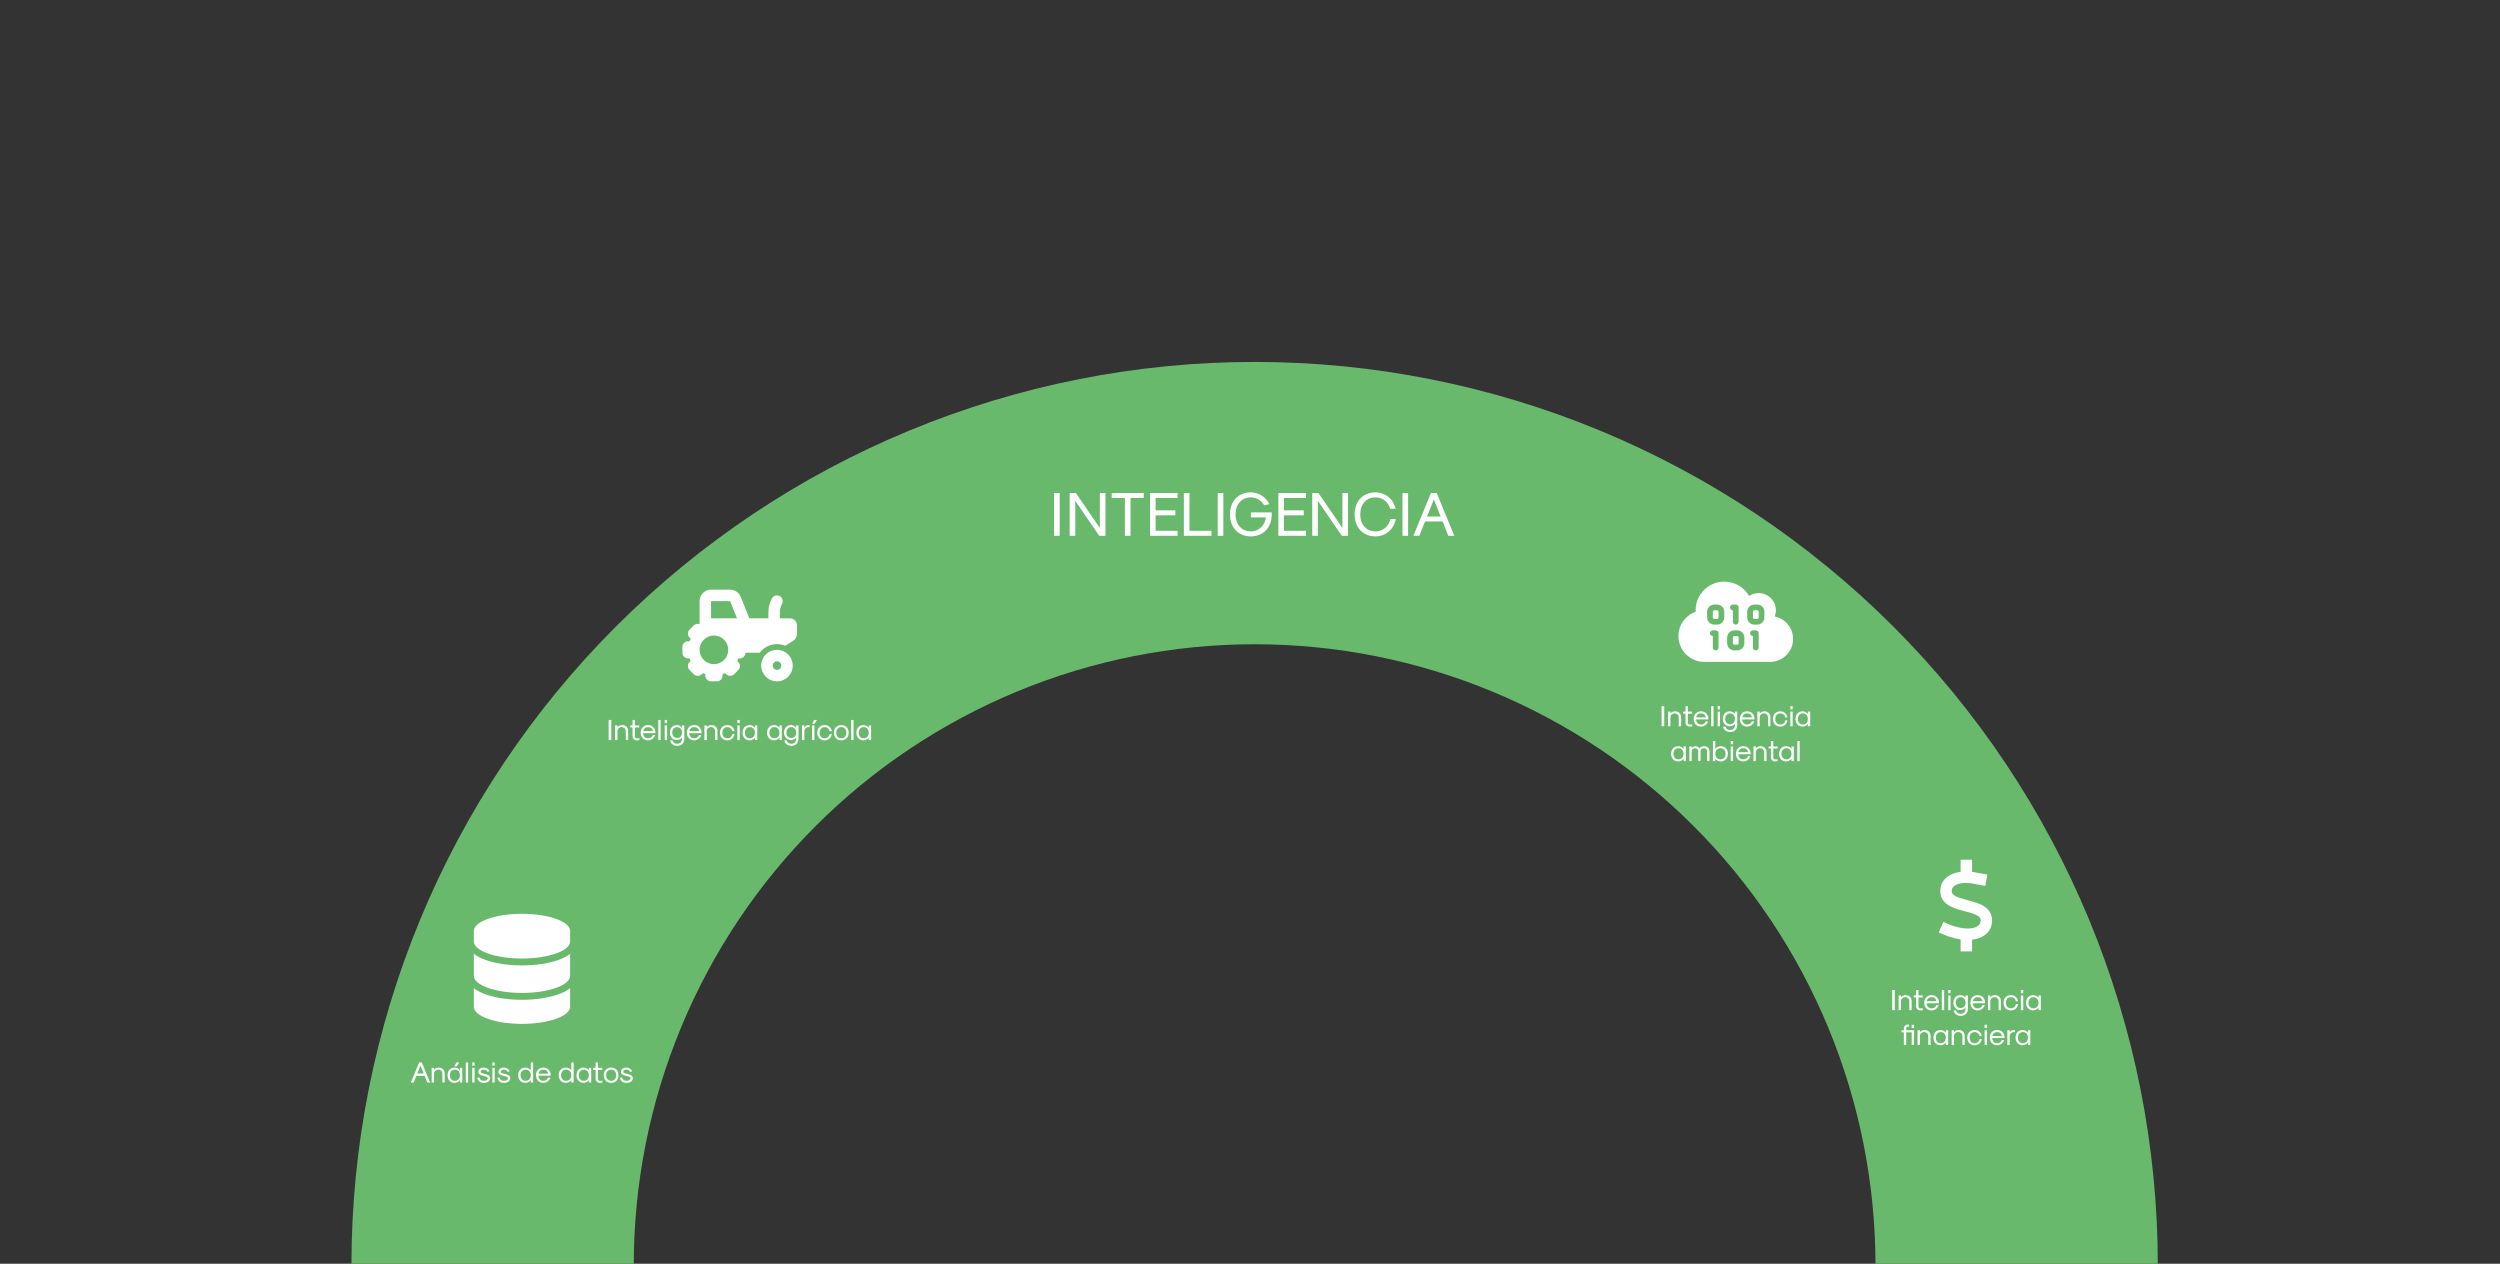 <svg width="1363" height="689" viewBox="0 0 1363 689" fill="none" xmlns="http://www.w3.org/2000/svg">
<rect x="0" y="0" width="1363" height="689" fill="#333333" stroke="none"/>
<g clip-path="url(#clip0_1022_55547)">
<path d="M1176.43 689.735C1176.43 625.071 1163.69 561.041 1138.94 501.299C1114.2 441.557 1077.93 387.275 1032.2 341.55C986.479 295.826 932.196 259.555 872.454 234.809C812.712 210.064 748.682 197.327 684.018 197.327C619.354 197.327 555.323 210.064 495.581 234.81C435.839 259.555 381.557 295.826 335.832 341.55C290.108 387.275 253.838 441.557 229.092 501.299C204.346 561.041 191.609 625.071 191.609 689.735L345.527 689.735C345.527 645.284 354.283 601.268 371.293 560.201C388.304 519.133 413.237 481.818 444.669 450.387C476.101 418.955 513.415 394.022 554.483 377.011C595.551 360 639.566 351.245 684.018 351.245C728.469 351.245 772.485 360 813.552 377.011C854.62 394.022 891.935 418.955 923.366 450.387C954.798 481.818 979.731 519.133 996.742 560.201C1013.75 601.268 1022.51 645.284 1022.51 689.735H1176.43Z" fill="#69B96D"/>
<path d="M574.681 292.103V268.779H577.741V292.103H574.681ZM583.181 292.103V268.779H586.547L599.637 287.853V268.779H602.697V292.103H599.297L586.241 273.063V292.103H583.181ZM613.3 292.103V271.499H606.092V268.779H623.568V271.499H616.36V292.103H613.3ZM626.976 292.103V268.779H642.038V271.499H630.036V278.231H640.814V280.951H630.036V289.383H642.038V292.103H626.976ZM645.437 292.103V268.779H648.497V289.383H660.499V292.103H645.437ZM663.898 292.103V268.779H666.958V292.103H663.898ZM681.968 292.443C675.134 292.443 670.578 287.615 670.578 280.407C670.578 273.233 675.134 268.439 681.968 268.439C686.218 268.439 690.264 271.023 692.066 274.865L689.244 275.545C687.884 272.927 684.96 271.159 681.968 271.159C676.97 271.159 673.638 274.865 673.638 280.407C673.638 285.983 676.97 289.723 681.968 289.723C686.252 289.723 689.516 286.663 690.196 282.073H681.968V279.353H693.358V280.407C693.358 287.615 688.802 292.443 681.968 292.443ZM696.968 292.103V268.779H712.03V271.499H700.028V278.231H710.806V280.951H700.028V289.383H712.03V292.103H696.968ZM715.429 292.103V268.779H718.795L731.885 287.853V268.779H734.945V292.103H731.545L718.489 273.063V292.103H715.429ZM749.934 292.443C743.1 292.443 738.544 287.649 738.544 280.441C738.544 273.233 743.1 268.439 749.934 268.439C755.272 268.439 759.692 272.009 760.916 277.381H757.924C756.87 273.641 753.674 271.159 749.934 271.159C744.936 271.159 741.604 274.865 741.604 280.441C741.604 286.017 744.936 289.723 749.934 289.723C753.912 289.723 757.176 287.003 758.06 282.957H761.018C759.896 288.635 755.442 292.443 749.934 292.443ZM764.636 292.103V268.779H767.696V292.103H764.636ZM789.616 292.103L786.522 284.317H776.934L773.84 292.103H770.576L780.164 268.779H783.292L792.88 292.103H789.616ZM778.022 281.597H785.434L781.728 272.281L778.022 281.597Z" fill="white"/>
<g clip-path="url(#clip1_1022_55547)">
<path d="M381.422 327.728C381.422 324.28 384.225 321.478 387.672 321.478H398.053C400.611 321.478 402.906 323.03 403.854 325.403L408.541 337.103H418.922V333.802C418.922 331.38 419.488 328.987 420.572 326.81L420.816 326.321C421.588 324.778 423.463 324.153 425.006 324.925C426.549 325.696 427.174 327.571 426.402 329.114L426.158 329.603C425.504 330.901 425.172 332.337 425.172 333.792V337.103H430.641C432.799 337.103 434.547 338.851 434.547 341.009V345.442C434.547 347.054 433.717 348.558 432.34 349.417L428.111 352.063C426.725 351.487 425.201 351.165 423.609 351.165C419.771 351.165 416.373 353.011 414.234 355.853H406.422C406.422 357.581 405.025 358.978 403.297 358.978H402.496C402.33 359.446 402.135 359.905 401.93 360.354L402.496 360.921C403.717 362.142 403.717 364.124 402.496 365.345L400.289 367.552C399.068 368.772 397.086 368.772 395.865 367.552L395.299 366.985C394.85 367.2 394.391 367.386 393.922 367.552V368.353C393.922 370.081 392.525 371.478 390.797 371.478H387.672C385.943 371.478 384.547 370.081 384.547 368.353V367.552C384.078 367.386 383.619 367.19 383.17 366.985L382.604 367.552C381.383 368.772 379.4 368.772 378.18 367.552L375.973 365.335C374.752 364.114 374.752 362.132 375.973 360.911L376.539 360.345C376.324 359.896 376.139 359.437 375.973 358.968H375.172C373.443 358.968 372.047 357.571 372.047 355.843V352.728C372.047 350.999 373.443 349.603 375.172 349.603H375.973C376.139 349.134 376.334 348.675 376.539 348.226L375.973 347.659C374.752 346.438 374.752 344.456 375.973 343.235L378.18 341.028C379.059 340.149 380.318 339.905 381.412 340.286V340.228V337.103V327.728H381.422ZM398.053 327.728H387.672V337.103H390.797H401.803L398.053 327.728ZM389.234 346.478C387.162 346.478 385.175 347.301 383.71 348.766C382.245 350.231 381.422 352.218 381.422 354.29C381.422 356.362 382.245 358.349 383.71 359.814C385.175 361.279 387.162 362.103 389.234 362.103C391.306 362.103 393.294 361.279 394.759 359.814C396.224 358.349 397.047 356.362 397.047 354.29C397.047 352.218 396.224 350.231 394.759 348.766C393.294 347.301 391.306 346.478 389.234 346.478ZM423.609 365.228C424.231 365.228 424.827 364.981 425.267 364.541C425.706 364.102 425.953 363.505 425.953 362.884C425.953 362.262 425.706 361.666 425.267 361.227C424.827 360.787 424.231 360.54 423.609 360.54C422.988 360.54 422.392 360.787 421.952 361.227C421.513 361.666 421.266 362.262 421.266 362.884C421.266 363.505 421.513 364.102 421.952 364.541C422.392 364.981 422.988 365.228 423.609 365.228ZM423.609 371.478C418.863 371.478 415.016 367.63 415.016 362.884C415.016 359.974 416.461 357.405 418.668 355.853C420.064 354.866 421.773 354.29 423.609 354.29C423.873 354.29 424.127 354.3 424.381 354.319C428.766 354.71 432.203 358.392 432.203 362.884C432.203 367.63 428.355 371.478 423.609 371.478Z" fill="white"/>
</g>
<path d="M331.831 403.478V392.502H333.271V403.478H331.831ZM335.358 403.478V395.478H336.638V396.502C337.198 395.798 338.206 395.318 339.134 395.318C341.134 395.318 342.462 396.598 342.462 398.518V403.478H341.182V398.742C341.182 397.366 340.27 396.438 338.91 396.438C337.55 396.438 336.638 397.366 336.638 398.742V403.478H335.358ZM347.261 403.638C345.837 403.638 344.877 402.758 344.877 401.43V396.598H343.597V395.478H344.877V392.502H346.157V395.478H348.493V396.598H346.157V401.43C346.157 402.086 346.573 402.518 347.181 402.518H348.573V403.478C348.173 403.574 347.645 403.638 347.261 403.638ZM353.334 403.638C350.918 403.638 349.318 401.974 349.318 399.478C349.318 396.982 350.918 395.318 353.334 395.318C355.75 395.318 357.35 397.03 357.35 399.606L357.222 399.734H350.614C350.678 401.398 351.766 402.518 353.334 402.518C354.518 402.518 355.542 401.814 355.894 400.758H357.174C356.662 402.486 355.126 403.638 353.334 403.638ZM350.678 398.614H355.99C355.686 397.222 354.726 396.438 353.334 396.438C351.942 396.438 350.982 397.222 350.678 398.614ZM358.89 403.478V392.502H360.17V403.478H358.89ZM362.405 394.262V392.502H363.685V394.262H362.405ZM362.405 403.478V395.478H363.685V403.478H362.405ZM369.16 406.614C367.144 406.614 365.768 405.542 365.336 403.638H366.648C366.984 404.822 367.896 405.494 369.16 405.494C370.856 405.494 371.816 404.454 371.816 402.614V402.054C371.24 402.902 370.136 403.478 369.048 403.478C366.76 403.478 365.224 401.846 365.224 399.398C365.224 396.95 366.76 395.318 369.048 395.318C370.12 395.318 371.224 395.894 371.816 396.758V395.478H373.096V402.614C373.096 405.174 371.672 406.614 369.16 406.614ZM369.176 402.358C370.76 402.358 371.816 401.174 371.816 399.398C371.816 397.622 370.76 396.438 369.176 396.438C367.576 396.438 366.504 397.622 366.504 399.398C366.504 401.174 367.576 402.358 369.176 402.358ZM378.49 403.638C376.074 403.638 374.474 401.974 374.474 399.478C374.474 396.982 376.074 395.318 378.49 395.318C380.906 395.318 382.506 397.03 382.506 399.606L382.378 399.734H375.77C375.834 401.398 376.922 402.518 378.49 402.518C379.674 402.518 380.698 401.814 381.05 400.758H382.33C381.818 402.486 380.282 403.638 378.49 403.638ZM375.834 398.614H381.146C380.842 397.222 379.882 396.438 378.49 396.438C377.098 396.438 376.138 397.222 375.834 398.614ZM384.046 403.478V395.478H385.326V396.502C385.886 395.798 386.894 395.318 387.822 395.318C389.822 395.318 391.15 396.598 391.15 398.518V403.478H389.87V398.742C389.87 397.366 388.958 396.438 387.598 396.438C386.238 396.438 385.326 397.366 385.326 398.742V403.478H384.046ZM396.553 403.638C394.137 403.638 392.537 401.974 392.537 399.478C392.537 396.982 394.137 395.318 396.553 395.318C398.601 395.318 400.153 396.646 400.457 398.646H399.241C399.001 397.318 397.929 396.438 396.553 396.438C394.905 396.438 393.817 397.654 393.817 399.478C393.817 401.302 394.905 402.518 396.553 402.518C397.945 402.518 399.017 401.606 399.257 400.23H400.473C400.169 402.278 398.601 403.638 396.553 403.638ZM402.015 394.262V392.502H403.295V394.262H402.015ZM402.015 403.478V395.478H403.295V403.478H402.015ZM408.738 403.638C406.402 403.638 404.834 401.974 404.834 399.478C404.834 396.982 406.402 395.318 408.738 395.318C409.826 395.318 410.962 395.926 411.586 396.822V395.478H412.866V403.478H411.586V402.134C410.962 403.03 409.826 403.638 408.738 403.638ZM408.866 402.518C410.498 402.518 411.586 401.302 411.586 399.478C411.586 397.654 410.498 396.438 408.866 396.438C407.218 396.438 406.114 397.654 406.114 399.478C406.114 401.302 407.218 402.518 408.866 402.518ZM422.113 403.638C419.777 403.638 418.209 401.974 418.209 399.478C418.209 396.982 419.777 395.318 422.113 395.318C423.201 395.318 424.337 395.926 424.961 396.822V395.478H426.241V403.478H424.961V402.134C424.337 403.03 423.201 403.638 422.113 403.638ZM422.241 402.518C423.873 402.518 424.961 401.302 424.961 399.478C424.961 397.654 423.873 396.438 422.241 396.438C420.593 396.438 419.489 397.654 419.489 399.478C419.489 401.302 420.593 402.518 422.241 402.518ZM431.395 406.614C429.379 406.614 428.003 405.542 427.571 403.638H428.883C429.219 404.822 430.131 405.494 431.395 405.494C433.091 405.494 434.051 404.454 434.051 402.614V402.054C433.475 402.902 432.371 403.478 431.283 403.478C428.995 403.478 427.459 401.846 427.459 399.398C427.459 396.95 428.995 395.318 431.283 395.318C432.355 395.318 433.459 395.894 434.051 396.758V395.478H435.331V402.614C435.331 405.174 433.907 406.614 431.395 406.614ZM431.411 402.358C432.995 402.358 434.051 401.174 434.051 399.398C434.051 397.622 432.995 396.438 431.411 396.438C429.811 396.438 428.739 397.622 428.739 399.398C428.739 401.174 429.811 402.358 431.411 402.358ZM437.249 403.478V395.478H438.529V396.582C439.185 395.718 439.921 395.318 440.817 395.318C441.057 395.318 441.313 395.382 441.473 395.478V396.438H440.929C439.489 396.438 438.529 397.382 438.529 398.806V403.478H437.249ZM442.845 394.63L443.821 392.502H445.421L444.077 394.63H442.845ZM442.749 403.478V395.478H444.029V403.478H442.749ZM449.584 403.638C447.168 403.638 445.568 401.974 445.568 399.478C445.568 396.982 447.168 395.318 449.584 395.318C451.632 395.318 453.184 396.646 453.488 398.646H452.272C452.032 397.318 450.96 396.438 449.584 396.438C447.936 396.438 446.848 397.654 446.848 399.478C446.848 401.302 447.936 402.518 449.584 402.518C450.976 402.518 452.048 401.606 452.288 400.23H453.504C453.2 402.278 451.632 403.638 449.584 403.638ZM458.678 403.638C456.262 403.638 454.662 401.974 454.662 399.478C454.662 396.982 456.262 395.318 458.678 395.318C461.094 395.318 462.694 396.982 462.694 399.478C462.694 401.974 461.094 403.638 458.678 403.638ZM458.678 402.518C460.326 402.518 461.414 401.302 461.414 399.478C461.414 397.654 460.326 396.438 458.678 396.438C457.03 396.438 455.942 397.654 455.942 399.478C455.942 401.302 457.03 402.518 458.678 402.518ZM464.077 403.478V392.502H465.357V403.478H464.077ZM470.8 403.638C468.464 403.638 466.896 401.974 466.896 399.478C466.896 396.982 468.464 395.318 470.8 395.318C471.888 395.318 473.024 395.926 473.648 396.822V395.478H474.928V403.478H473.648V402.134C473.024 403.03 471.888 403.638 470.8 403.638ZM470.928 402.518C472.56 402.518 473.648 401.302 473.648 399.478C473.648 397.654 472.56 396.438 470.928 396.438C469.28 396.438 468.176 397.654 468.176 399.478C468.176 401.302 469.28 402.518 470.928 402.518Z" fill="white"/>
<g clip-path="url(#clip2_1022_55547)">
<path d="M310.83 507.588V513.213C310.83 518.393 299.076 522.588 284.58 522.588C270.084 522.588 258.33 518.393 258.33 513.213V507.588C258.33 502.408 270.084 498.213 284.58 498.213C299.076 498.213 310.83 502.408 310.83 507.588ZM304.408 523.373C306.846 522.506 309.084 521.393 310.83 520.021V531.963C310.83 537.143 299.076 541.338 284.58 541.338C270.084 541.338 258.33 537.143 258.33 531.963V520.021C260.076 521.404 262.314 522.506 264.752 523.373C270.014 525.248 277.021 526.338 284.58 526.338C292.139 526.338 299.146 525.248 304.408 523.373ZM258.33 538.771C260.076 540.154 262.314 541.256 264.752 542.123C270.014 543.998 277.021 545.088 284.58 545.088C292.139 545.088 299.146 543.998 304.408 542.123C306.846 541.256 309.084 540.143 310.83 538.771V548.838C310.83 554.018 299.076 558.213 284.58 558.213C270.084 558.213 258.33 554.018 258.33 548.838V538.771Z" fill="white"/>
</g>
<path d="M232.955 590.213L231.499 586.549H226.987L225.531 590.213H223.995L228.507 579.237H229.979L234.491 590.213H232.955ZM227.499 585.269H230.987L229.243 580.885L227.499 585.269ZM235.353 590.213V582.213H236.633V583.237C237.193 582.533 238.201 582.053 239.129 582.053C241.129 582.053 242.457 583.333 242.457 585.253V590.213H241.177V585.477C241.177 584.101 240.265 583.173 238.905 583.173C237.545 583.173 236.633 584.101 236.633 585.477V590.213H235.353ZM247.808 581.365L248.784 579.237H250.384L249.04 581.365H247.808ZM247.904 590.373C245.568 590.373 244 588.709 244 586.213C244 583.717 245.568 582.053 247.904 582.053C248.992 582.053 250.128 582.661 250.752 583.557V582.213H252.032V590.213H250.752V588.869C250.128 589.765 248.992 590.373 247.904 590.373ZM248.032 589.253C249.664 589.253 250.752 588.037 250.752 586.213C250.752 584.389 249.664 583.173 248.032 583.173C246.384 583.173 245.28 584.389 245.28 586.213C245.28 588.037 246.384 589.253 248.032 589.253ZM253.946 590.213V579.237H255.226V590.213H253.946ZM257.462 580.997V579.237H258.742V580.997H257.462ZM257.462 590.213V582.213H258.742V590.213H257.462ZM263.769 590.373C261.705 590.373 260.313 589.221 260.281 587.493H261.481C261.513 588.549 262.425 589.253 263.769 589.253C265.081 589.253 265.945 588.741 265.945 587.973C265.945 587.301 265.497 587.013 263.689 586.597C261.481 586.101 260.793 585.573 260.793 584.357C260.793 582.981 261.977 582.053 263.769 582.053C265.209 582.053 266.457 582.869 266.889 584.085L265.721 584.373C265.481 583.653 264.697 583.173 263.769 583.173C262.745 583.173 262.073 583.605 262.073 584.261C262.073 584.805 262.521 585.093 263.961 585.445C266.425 585.957 267.209 586.549 267.209 587.909C267.209 589.381 265.833 590.373 263.769 590.373ZM268.431 580.997V579.237H269.711V580.997H268.431ZM268.431 590.213V582.213H269.711V590.213H268.431ZM274.738 590.373C272.674 590.373 271.282 589.221 271.25 587.493H272.45C272.482 588.549 273.394 589.253 274.738 589.253C276.05 589.253 276.914 588.741 276.914 587.973C276.914 587.301 276.466 587.013 274.658 586.597C272.45 586.101 271.762 585.573 271.762 584.357C271.762 582.981 272.946 582.053 274.738 582.053C276.178 582.053 277.426 582.869 277.858 584.085L276.69 584.373C276.45 583.653 275.666 583.173 274.738 583.173C273.714 583.173 273.042 583.605 273.042 584.261C273.042 584.805 273.49 585.093 274.93 585.445C277.394 585.957 278.178 586.549 278.178 587.909C278.178 589.381 276.802 590.373 274.738 590.373ZM286.483 590.373C284.099 590.373 282.515 588.709 282.515 586.213C282.515 583.717 284.099 582.053 286.483 582.053C287.603 582.053 288.771 582.661 289.395 583.573V579.237H290.675V590.213H289.395V588.853C288.771 589.765 287.603 590.373 286.483 590.373ZM286.611 589.253C288.275 589.253 289.395 588.037 289.395 586.213C289.395 584.389 288.275 583.173 286.611 583.173C284.915 583.173 283.795 584.389 283.795 586.213C283.795 588.037 284.915 589.253 286.611 589.253ZM296.235 590.373C293.819 590.373 292.219 588.709 292.219 586.213C292.219 583.717 293.819 582.053 296.235 582.053C298.651 582.053 300.251 583.765 300.251 586.341L300.123 586.469H293.515C293.579 588.133 294.667 589.253 296.235 589.253C297.419 589.253 298.443 588.549 298.795 587.493H300.075C299.563 589.221 298.027 590.373 296.235 590.373ZM293.579 585.349H298.891C298.587 583.957 297.627 583.173 296.235 583.173C294.843 583.173 293.883 583.957 293.579 585.349ZM308.562 590.373C306.178 590.373 304.594 588.709 304.594 586.213C304.594 583.717 306.178 582.053 308.562 582.053C309.682 582.053 310.85 582.661 311.474 583.573V579.237H312.754V590.213H311.474V588.853C310.85 589.765 309.682 590.373 308.562 590.373ZM308.69 589.253C310.354 589.253 311.474 588.037 311.474 586.213C311.474 584.389 310.354 583.173 308.69 583.173C306.994 583.173 305.874 584.389 305.874 586.213C305.874 588.037 306.994 589.253 308.69 589.253ZM318.201 590.373C315.865 590.373 314.297 588.709 314.297 586.213C314.297 583.717 315.865 582.053 318.201 582.053C319.289 582.053 320.425 582.661 321.049 583.557V582.213H322.329V590.213H321.049V588.869C320.425 589.765 319.289 590.373 318.201 590.373ZM318.329 589.253C319.961 589.253 321.049 588.037 321.049 586.213C321.049 584.389 319.961 583.173 318.329 583.173C316.681 583.173 315.577 584.389 315.577 586.213C315.577 588.037 316.681 589.253 318.329 589.253ZM327.115 590.373C325.691 590.373 324.731 589.493 324.731 588.165V583.333H323.451V582.213H324.731V579.237H326.011V582.213H328.347V583.333H326.011V588.165C326.011 588.821 326.427 589.253 327.035 589.253H328.427V590.213C328.027 590.309 327.499 590.373 327.115 590.373ZM333.188 590.373C330.772 590.373 329.172 588.709 329.172 586.213C329.172 583.717 330.772 582.053 333.188 582.053C335.604 582.053 337.204 583.717 337.204 586.213C337.204 588.709 335.604 590.373 333.188 590.373ZM333.188 589.253C334.836 589.253 335.924 588.037 335.924 586.213C335.924 584.389 334.836 583.173 333.188 583.173C331.54 583.173 330.452 584.389 330.452 586.213C330.452 588.037 331.54 589.253 333.188 589.253ZM341.535 590.373C339.471 590.373 338.079 589.221 338.047 587.493H339.247C339.279 588.549 340.191 589.253 341.535 589.253C342.847 589.253 343.711 588.741 343.711 587.973C343.711 587.301 343.263 587.013 341.455 586.597C339.247 586.101 338.559 585.573 338.559 584.357C338.559 582.981 339.743 582.053 341.535 582.053C342.975 582.053 344.223 582.869 344.655 584.085L343.487 584.373C343.247 583.653 342.463 583.173 341.535 583.173C340.511 583.173 339.839 583.605 339.839 584.261C339.839 584.805 340.287 585.093 341.727 585.445C344.191 585.957 344.975 586.549 344.975 587.909C344.975 589.381 343.599 590.373 341.535 590.373Z" fill="white"/>
<g clip-path="url(#clip3_1022_55547)">
<path d="M1075.17 468.713V471.838V475.324C1075.33 475.344 1075.47 475.363 1075.63 475.393C1075.67 475.402 1075.7 475.402 1075.74 475.412L1080.42 476.271L1083.5 476.838L1082.38 482.99L1079.3 482.424L1074.66 481.574C1071.61 481.125 1068.91 481.428 1067.02 482.18C1065.12 482.932 1064.36 483.967 1064.18 484.924C1063.99 485.969 1064.13 486.555 1064.3 486.916C1064.48 487.297 1064.84 487.727 1065.55 488.205C1067.14 489.25 1069.58 489.934 1072.75 490.773L1073.03 490.852C1075.82 491.594 1079.24 492.492 1081.78 494.152C1083.17 495.061 1084.48 496.291 1085.29 498.01C1086.12 499.758 1086.29 501.711 1085.91 503.791C1085.24 507.502 1082.68 509.982 1079.51 511.281C1078.17 511.828 1076.71 512.18 1075.17 512.355V515.588V518.713H1068.92V515.588V512.18C1068.88 512.17 1068.83 512.17 1068.79 512.16H1068.77C1066.39 511.789 1062.47 510.764 1059.84 509.592L1056.99 508.322L1059.53 502.609L1062.38 503.879C1064.42 504.787 1067.78 505.676 1069.72 505.988C1070.77 506.145 1071.75 506.213 1072.67 506.223H1072.73C1074.51 506.223 1076.01 505.939 1077.15 505.48C1078.8 504.807 1079.55 503.83 1079.77 502.658C1079.96 501.623 1079.81 501.027 1079.64 500.666C1079.46 500.275 1079.1 499.846 1078.37 499.367C1076.77 498.322 1074.32 497.639 1071.15 496.799L1070.87 496.73C1068.08 495.988 1064.66 495.08 1062.12 493.42C1060.74 492.512 1059.44 491.271 1058.63 489.553C1057.81 487.805 1057.64 485.852 1058.03 483.771C1058.73 480.041 1061.53 477.619 1064.7 476.359C1066 475.842 1067.43 475.49 1068.92 475.285V471.838V468.713H1075.17Z" fill="white"/>
</g>
<path d="M1031.61 550.713V539.737H1033.05V550.713H1031.61ZM1035.14 550.713V542.713H1036.42V543.737C1036.98 543.033 1037.99 542.553 1038.91 542.553C1040.91 542.553 1042.24 543.833 1042.24 545.753V550.713H1040.96V545.977C1040.96 544.601 1040.05 543.673 1038.69 543.673C1037.33 543.673 1036.42 544.601 1036.42 545.977V550.713H1035.14ZM1047.04 550.873C1045.62 550.873 1044.66 549.993 1044.66 548.665V543.833H1043.38V542.713H1044.66V539.737H1045.94V542.713H1048.27V543.833H1045.94V548.665C1045.94 549.321 1046.35 549.753 1046.96 549.753H1048.35V550.713C1047.95 550.809 1047.42 550.873 1047.04 550.873ZM1053.11 550.873C1050.7 550.873 1049.1 549.209 1049.1 546.713C1049.1 544.217 1050.7 542.553 1053.11 542.553C1055.53 542.553 1057.13 544.265 1057.13 546.841L1057 546.969H1050.39C1050.46 548.633 1051.55 549.753 1053.11 549.753C1054.3 549.753 1055.32 549.049 1055.67 547.993H1056.95C1056.44 549.721 1054.91 550.873 1053.11 550.873ZM1050.46 545.849H1055.77C1055.47 544.457 1054.51 543.673 1053.11 543.673C1051.72 543.673 1050.76 544.457 1050.46 545.849ZM1058.67 550.713V539.737H1059.95V550.713H1058.67ZM1062.18 541.497V539.737H1063.46V541.497H1062.18ZM1062.18 550.713V542.713H1063.46V550.713H1062.18ZM1068.94 553.849C1066.92 553.849 1065.55 552.777 1065.12 550.873H1066.43C1066.76 552.057 1067.68 552.729 1068.94 552.729C1070.64 552.729 1071.6 551.689 1071.6 549.849V549.289C1071.02 550.137 1069.92 550.713 1068.83 550.713C1066.54 550.713 1065 549.081 1065 546.633C1065 544.185 1066.54 542.553 1068.83 542.553C1069.9 542.553 1071 543.129 1071.6 543.993V542.713H1072.88V549.849C1072.88 552.409 1071.45 553.849 1068.94 553.849ZM1068.96 549.593C1070.54 549.593 1071.6 548.409 1071.6 546.633C1071.6 544.857 1070.54 543.673 1068.96 543.673C1067.36 543.673 1066.28 544.857 1066.28 546.633C1066.28 548.409 1067.36 549.593 1068.96 549.593ZM1078.27 550.873C1075.85 550.873 1074.25 549.209 1074.25 546.713C1074.25 544.217 1075.85 542.553 1078.27 542.553C1080.69 542.553 1082.29 544.265 1082.29 546.841L1082.16 546.969H1075.55C1075.61 548.633 1076.7 549.753 1078.27 549.753C1079.45 549.753 1080.48 549.049 1080.83 547.993H1082.11C1081.6 549.721 1080.06 550.873 1078.27 550.873ZM1075.61 545.849H1080.93C1080.62 544.457 1079.66 543.673 1078.27 543.673C1076.88 543.673 1075.92 544.457 1075.61 545.849ZM1083.83 550.713V542.713H1085.11V543.737C1085.67 543.033 1086.67 542.553 1087.6 542.553C1089.6 542.553 1090.93 543.833 1090.93 545.753V550.713H1089.65V545.977C1089.65 544.601 1088.74 543.673 1087.38 543.673C1086.02 543.673 1085.11 544.601 1085.11 545.977V550.713H1083.83ZM1096.33 550.873C1093.92 550.873 1092.32 549.209 1092.32 546.713C1092.32 544.217 1093.92 542.553 1096.33 542.553C1098.38 542.553 1099.93 543.881 1100.24 545.881H1099.02C1098.78 544.553 1097.71 543.673 1096.33 543.673C1094.68 543.673 1093.6 544.889 1093.6 546.713C1093.6 548.537 1094.68 549.753 1096.33 549.753C1097.72 549.753 1098.8 548.841 1099.04 547.465H1100.25C1099.95 549.513 1098.38 550.873 1096.33 550.873ZM1101.79 541.497V539.737H1103.07V541.497H1101.79ZM1101.79 550.713V542.713H1103.07V550.713H1101.79ZM1108.52 550.873C1106.18 550.873 1104.61 549.209 1104.61 546.713C1104.61 544.217 1106.18 542.553 1108.52 542.553C1109.61 542.553 1110.74 543.161 1111.37 544.057V542.713H1112.65V550.713H1111.37V549.369C1110.74 550.265 1109.61 550.873 1108.52 550.873ZM1108.65 549.753C1110.28 549.753 1111.37 548.537 1111.37 546.713C1111.37 544.889 1110.28 543.673 1108.65 543.673C1107 543.673 1105.89 544.889 1105.89 546.713C1105.89 548.537 1107 549.753 1108.65 549.753ZM1043.54 561.713V569.713H1042.26V562.833H1039.26V569.713H1037.98V562.833H1036.7V561.713H1037.98V560.817C1037.98 559.473 1038.86 558.577 1040.18 558.577C1040.39 558.577 1040.65 558.641 1040.82 558.737V559.745H1040.28C1039.67 559.745 1039.26 560.177 1039.26 560.817V561.713H1043.54ZM1042.26 558.737H1043.54V560.497H1042.26V558.737ZM1045.46 569.713V561.713H1046.74V562.737C1047.3 562.033 1048.31 561.553 1049.23 561.553C1051.23 561.553 1052.56 562.833 1052.56 564.753V569.713H1051.28V564.977C1051.28 563.601 1050.37 562.673 1049.01 562.673C1047.65 562.673 1046.74 563.601 1046.74 564.977V569.713H1045.46ZM1058.01 569.873C1055.67 569.873 1054.11 568.209 1054.11 565.713C1054.11 563.217 1055.67 561.553 1058.01 561.553C1059.1 561.553 1060.23 562.161 1060.86 563.057V561.713H1062.14V569.713H1060.86V568.369C1060.23 569.265 1059.1 569.873 1058.01 569.873ZM1058.14 568.753C1059.77 568.753 1060.86 567.537 1060.86 565.713C1060.86 563.889 1059.77 562.673 1058.14 562.673C1056.49 562.673 1055.39 563.889 1055.39 565.713C1055.39 567.537 1056.49 568.753 1058.14 568.753ZM1064.05 569.713V561.713H1065.33V562.737C1065.89 562.033 1066.9 561.553 1067.83 561.553C1069.83 561.553 1071.16 562.833 1071.16 564.753V569.713H1069.88V564.977C1069.88 563.601 1068.96 562.673 1067.6 562.673C1066.24 562.673 1065.33 563.601 1065.33 564.977V569.713H1064.05ZM1076.56 569.873C1074.14 569.873 1072.54 568.209 1072.54 565.713C1072.54 563.217 1074.14 561.553 1076.56 561.553C1078.61 561.553 1080.16 562.881 1080.46 564.881H1079.25C1079.01 563.553 1077.93 562.673 1076.56 562.673C1074.91 562.673 1073.82 563.889 1073.82 565.713C1073.82 567.537 1074.91 568.753 1076.56 568.753C1077.95 568.753 1079.02 567.841 1079.26 566.465H1080.48C1080.17 568.513 1078.61 569.873 1076.56 569.873ZM1082.02 560.497V558.737H1083.3V560.497H1082.02ZM1082.02 569.713V561.713H1083.3V569.713H1082.02ZM1088.86 569.873C1086.44 569.873 1084.84 568.209 1084.84 565.713C1084.84 563.217 1086.44 561.553 1088.86 561.553C1091.27 561.553 1092.87 563.265 1092.87 565.841L1092.74 565.969H1086.14C1086.2 567.633 1087.29 568.753 1088.86 568.753C1090.04 568.753 1091.06 568.049 1091.42 566.993H1092.7C1092.18 568.721 1090.65 569.873 1088.86 569.873ZM1086.2 564.849H1091.51C1091.21 563.457 1090.25 562.673 1088.86 562.673C1087.46 562.673 1086.5 563.457 1086.2 564.849ZM1094.41 569.713V561.713H1095.69V562.817C1096.35 561.953 1097.08 561.553 1097.98 561.553C1098.22 561.553 1098.48 561.617 1098.64 561.713V562.673H1098.09C1096.65 562.673 1095.69 563.617 1095.69 565.041V569.713H1094.41ZM1102.79 569.873C1100.45 569.873 1098.89 568.209 1098.89 565.713C1098.89 563.217 1100.45 561.553 1102.79 561.553C1103.88 561.553 1105.01 562.161 1105.64 563.057V561.713H1106.92V569.713H1105.64V568.369C1105.01 569.265 1103.88 569.873 1102.79 569.873ZM1102.92 568.753C1104.55 568.753 1105.64 567.537 1105.64 565.713C1105.64 563.889 1104.55 562.673 1102.92 562.673C1101.27 562.673 1100.17 563.889 1100.17 565.713C1100.17 567.537 1101.27 568.753 1102.92 568.753Z" fill="white"/>
<g clip-path="url(#clip4_1022_55547)">
<path d="M929.144 360.853C921.38 360.853 915.081 354.554 915.081 346.79C915.081 340.657 919.007 335.442 924.476 333.519C924.466 333.255 924.456 332.991 924.456 332.728C924.456 324.095 931.448 317.103 940.081 317.103C945.872 317.103 950.921 320.247 953.626 324.935C955.11 323.938 956.907 323.353 958.831 323.353C964.007 323.353 968.206 327.552 968.206 332.728C968.206 333.919 967.981 335.052 967.581 336.106C973.284 337.259 977.581 342.308 977.581 348.353C977.581 355.257 971.985 360.853 965.081 360.853H929.144ZM930.706 333.509V336.634C930.706 338.792 932.454 340.54 934.612 340.54H936.175C938.333 340.54 940.081 338.792 940.081 336.634V333.509C940.081 331.351 938.333 329.603 936.175 329.603H934.612C932.454 329.603 930.706 331.351 930.706 333.509ZM934.612 332.728H936.175C936.604 332.728 936.956 333.079 936.956 333.509V336.634C936.956 337.063 936.604 337.415 936.175 337.415H934.612C934.183 337.415 933.831 337.063 933.831 336.634V333.509C933.831 333.079 934.183 332.728 934.612 332.728ZM943.206 331.165C943.206 332.024 943.909 332.728 944.769 332.728V338.978C944.769 339.837 945.472 340.54 946.331 340.54C947.19 340.54 947.894 339.837 947.894 338.978V331.165C947.894 330.306 947.19 329.603 946.331 329.603H944.769C943.909 329.603 943.206 330.306 943.206 331.165ZM956.487 329.603C954.329 329.603 952.581 331.351 952.581 333.509V336.634C952.581 338.792 954.329 340.54 956.487 340.54H958.05C960.208 340.54 961.956 338.792 961.956 336.634V333.509C961.956 331.351 960.208 329.603 958.05 329.603H956.487ZM955.706 333.509C955.706 333.079 956.058 332.728 956.487 332.728H958.05C958.479 332.728 958.831 333.079 958.831 333.509V336.634C958.831 337.063 958.479 337.415 958.05 337.415H956.487C956.058 337.415 955.706 337.063 955.706 336.634V333.509ZM932.269 345.228C932.269 346.087 932.972 346.79 933.831 346.79V353.04C933.831 353.899 934.534 354.603 935.394 354.603C936.253 354.603 936.956 353.899 936.956 353.04V345.228C936.956 344.368 936.253 343.665 935.394 343.665H933.831C932.972 343.665 932.269 344.368 932.269 345.228ZM941.644 347.571V350.696C941.644 352.854 943.392 354.603 945.55 354.603H947.112C949.271 354.603 951.019 352.854 951.019 350.696V347.571C951.019 345.413 949.271 343.665 947.112 343.665H945.55C943.392 343.665 941.644 345.413 941.644 347.571ZM945.55 346.79H947.112C947.542 346.79 947.894 347.142 947.894 347.571V350.696C947.894 351.126 947.542 351.478 947.112 351.478H945.55C945.12 351.478 944.769 351.126 944.769 350.696V347.571C944.769 347.142 945.12 346.79 945.55 346.79ZM955.706 343.665C954.847 343.665 954.144 344.368 954.144 345.228C954.144 346.087 954.847 346.79 955.706 346.79V353.04C955.706 353.899 956.409 354.603 957.269 354.603C958.128 354.603 958.831 353.899 958.831 353.04V345.228C958.831 344.368 958.128 343.665 957.269 343.665H955.706Z" fill="white"/>
</g>
<path d="M905.896 395.978V385.002H907.336V395.978H905.896ZM909.424 395.978V387.978H910.704V389.002C911.264 388.298 912.272 387.818 913.2 387.818C915.2 387.818 916.528 389.098 916.528 391.018V395.978H915.248V391.242C915.248 389.866 914.336 388.938 912.976 388.938C911.616 388.938 910.704 389.866 910.704 391.242V395.978H909.424ZM921.327 396.138C919.903 396.138 918.943 395.258 918.943 393.93V389.098H917.663V387.978H918.943V385.002H920.223V387.978H922.559V389.098H920.223V393.93C920.223 394.586 920.639 395.018 921.247 395.018H922.639V395.978C922.239 396.074 921.711 396.138 921.327 396.138ZM927.4 396.138C924.984 396.138 923.384 394.474 923.384 391.978C923.384 389.482 924.984 387.818 927.4 387.818C929.816 387.818 931.416 389.53 931.416 392.106L931.288 392.234H924.68C924.744 393.898 925.832 395.018 927.4 395.018C928.584 395.018 929.608 394.314 929.96 393.258H931.24C930.728 394.986 929.192 396.138 927.4 396.138ZM924.744 391.114H930.056C929.752 389.722 928.792 388.938 927.4 388.938C926.008 388.938 925.048 389.722 924.744 391.114ZM932.955 395.978V385.002H934.235V395.978H932.955ZM936.471 386.762V385.002H937.751V386.762H936.471ZM936.471 395.978V387.978H937.751V395.978H936.471ZM943.226 399.114C941.21 399.114 939.834 398.042 939.402 396.138H940.714C941.05 397.322 941.962 397.994 943.226 397.994C944.922 397.994 945.882 396.954 945.882 395.114V394.554C945.306 395.402 944.202 395.978 943.114 395.978C940.826 395.978 939.29 394.346 939.29 391.898C939.29 389.45 940.826 387.818 943.114 387.818C944.186 387.818 945.29 388.394 945.882 389.258V387.978H947.162V395.114C947.162 397.674 945.738 399.114 943.226 399.114ZM943.242 394.858C944.826 394.858 945.882 393.674 945.882 391.898C945.882 390.122 944.826 388.938 943.242 388.938C941.642 388.938 940.57 390.122 940.57 391.898C940.57 393.674 941.642 394.858 943.242 394.858ZM952.556 396.138C950.14 396.138 948.54 394.474 948.54 391.978C948.54 389.482 950.14 387.818 952.556 387.818C954.972 387.818 956.572 389.53 956.572 392.106L956.444 392.234H949.836C949.9 393.898 950.988 395.018 952.556 395.018C953.74 395.018 954.764 394.314 955.116 393.258H956.396C955.884 394.986 954.348 396.138 952.556 396.138ZM949.9 391.114H955.212C954.908 389.722 953.948 388.938 952.556 388.938C951.164 388.938 950.204 389.722 949.9 391.114ZM958.111 395.978V387.978H959.391V389.002C959.951 388.298 960.959 387.818 961.887 387.818C963.887 387.818 965.215 389.098 965.215 391.018V395.978H963.935V391.242C963.935 389.866 963.023 388.938 961.663 388.938C960.303 388.938 959.391 389.866 959.391 391.242V395.978H958.111ZM970.618 396.138C968.202 396.138 966.602 394.474 966.602 391.978C966.602 389.482 968.202 387.818 970.618 387.818C972.666 387.818 974.218 389.146 974.522 391.146H973.306C973.066 389.818 971.994 388.938 970.618 388.938C968.97 388.938 967.882 390.154 967.882 391.978C967.882 393.802 968.97 395.018 970.618 395.018C972.01 395.018 973.082 394.106 973.322 392.73H974.538C974.234 394.778 972.666 396.138 970.618 396.138ZM976.08 386.762V385.002H977.36V386.762H976.08ZM976.08 395.978V387.978H977.36V395.978H976.08ZM982.803 396.138C980.467 396.138 978.899 394.474 978.899 391.978C978.899 389.482 980.467 387.818 982.803 387.818C983.891 387.818 985.027 388.426 985.651 389.322V387.978H986.931V395.978H985.651V394.634C985.027 395.53 983.891 396.138 982.803 396.138ZM982.931 395.018C984.563 395.018 985.651 393.802 985.651 391.978C985.651 390.154 984.563 388.938 982.931 388.938C981.283 388.938 980.179 390.154 980.179 391.978C980.179 393.802 981.283 395.018 982.931 395.018ZM914.999 415.138C912.663 415.138 911.095 413.474 911.095 410.978C911.095 408.482 912.663 406.818 914.999 406.818C916.087 406.818 917.223 407.426 917.847 408.322V406.978H919.127V414.978H917.847V413.634C917.223 414.53 916.087 415.138 914.999 415.138ZM915.127 414.018C916.759 414.018 917.847 412.802 917.847 410.978C917.847 409.154 916.759 407.938 915.127 407.938C913.479 407.938 912.375 409.154 912.375 410.978C912.375 412.802 913.479 414.018 915.127 414.018ZM921.041 414.978V406.978H922.321V407.874C922.769 407.234 923.585 406.818 924.369 406.818C925.217 406.818 926.129 407.298 926.641 408.034C927.153 407.298 928.129 406.818 929.057 406.818C930.817 406.818 931.985 407.874 931.985 409.458V414.978H930.705V409.586C930.705 408.594 930.001 407.938 928.929 407.938C927.857 407.938 927.153 408.594 927.153 409.586V414.978H925.873V409.586C925.873 408.594 925.169 407.938 924.097 407.938C923.025 407.938 922.321 408.594 922.321 409.586V414.978H921.041ZM938.092 415.138C936.972 415.138 935.804 414.53 935.18 413.618V414.978H933.9V404.002H935.18V408.338C935.804 407.426 936.972 406.818 938.092 406.818C940.476 406.818 942.06 408.482 942.06 410.978C942.06 413.474 940.476 415.138 938.092 415.138ZM937.964 414.018C939.66 414.018 940.78 412.802 940.78 410.978C940.78 409.154 939.66 407.938 937.964 407.938C936.3 407.938 935.18 409.154 935.18 410.978C935.18 412.802 936.3 414.018 937.964 414.018ZM943.604 405.762V404.002H944.884V405.762H943.604ZM943.604 414.978V406.978H944.884V414.978H943.604ZM950.439 415.138C948.023 415.138 946.423 413.474 946.423 410.978C946.423 408.482 948.023 406.818 950.439 406.818C952.855 406.818 954.455 408.53 954.455 411.106L954.327 411.234H947.719C947.783 412.898 948.871 414.018 950.439 414.018C951.623 414.018 952.647 413.314 952.999 412.258H954.279C953.767 413.986 952.231 415.138 950.439 415.138ZM947.783 410.114H953.095C952.791 408.722 951.831 407.938 950.439 407.938C949.047 407.938 948.087 408.722 947.783 410.114ZM955.994 414.978V406.978H957.274V408.002C957.834 407.298 958.842 406.818 959.77 406.818C961.77 406.818 963.098 408.098 963.098 410.018V414.978H961.818V410.242C961.818 408.866 960.906 407.938 959.546 407.938C958.186 407.938 957.274 408.866 957.274 410.242V414.978H955.994ZM967.897 415.138C966.473 415.138 965.513 414.258 965.513 412.93V408.098H964.233V406.978H965.513V404.002H966.793V406.978H969.129V408.098H966.793V412.93C966.793 413.586 967.209 414.018 967.817 414.018H969.209V414.978C968.809 415.074 968.281 415.138 967.897 415.138ZM973.858 415.138C971.522 415.138 969.954 413.474 969.954 410.978C969.954 408.482 971.522 406.818 973.858 406.818C974.946 406.818 976.082 407.426 976.706 408.322V406.978H977.986V414.978H976.706V413.634C976.082 414.53 974.946 415.138 973.858 415.138ZM973.986 414.018C975.618 414.018 976.706 412.802 976.706 410.978C976.706 409.154 975.618 407.938 973.986 407.938C972.338 407.938 971.234 409.154 971.234 410.978C971.234 412.802 972.338 414.018 973.986 414.018ZM979.9 414.978V404.002H981.18V414.978H979.9Z" fill="white"/>
</g>
<defs>
<clipPath id="clip0_1022_55547">
<rect width="1362" height="688" fill="white" transform="translate(0.5 0.984)"/>
</clipPath>
<clipPath id="clip1_1022_55547">
<rect width="62.5" height="50" fill="white" transform="translate(372.047 321.478)"/>
</clipPath>
<clipPath id="clip2_1022_55547">
<rect width="52.5" height="60" fill="white" transform="translate(258.33 498.213)"/>
</clipPath>
<clipPath id="clip3_1022_55547">
<rect width="31.25" height="50" fill="white" transform="translate(1056.42 468.713)"/>
</clipPath>
<clipPath id="clip4_1022_55547">
<rect width="62.5" height="50" fill="white" transform="translate(915.081 313.978)"/>
</clipPath>
</defs>
</svg>
